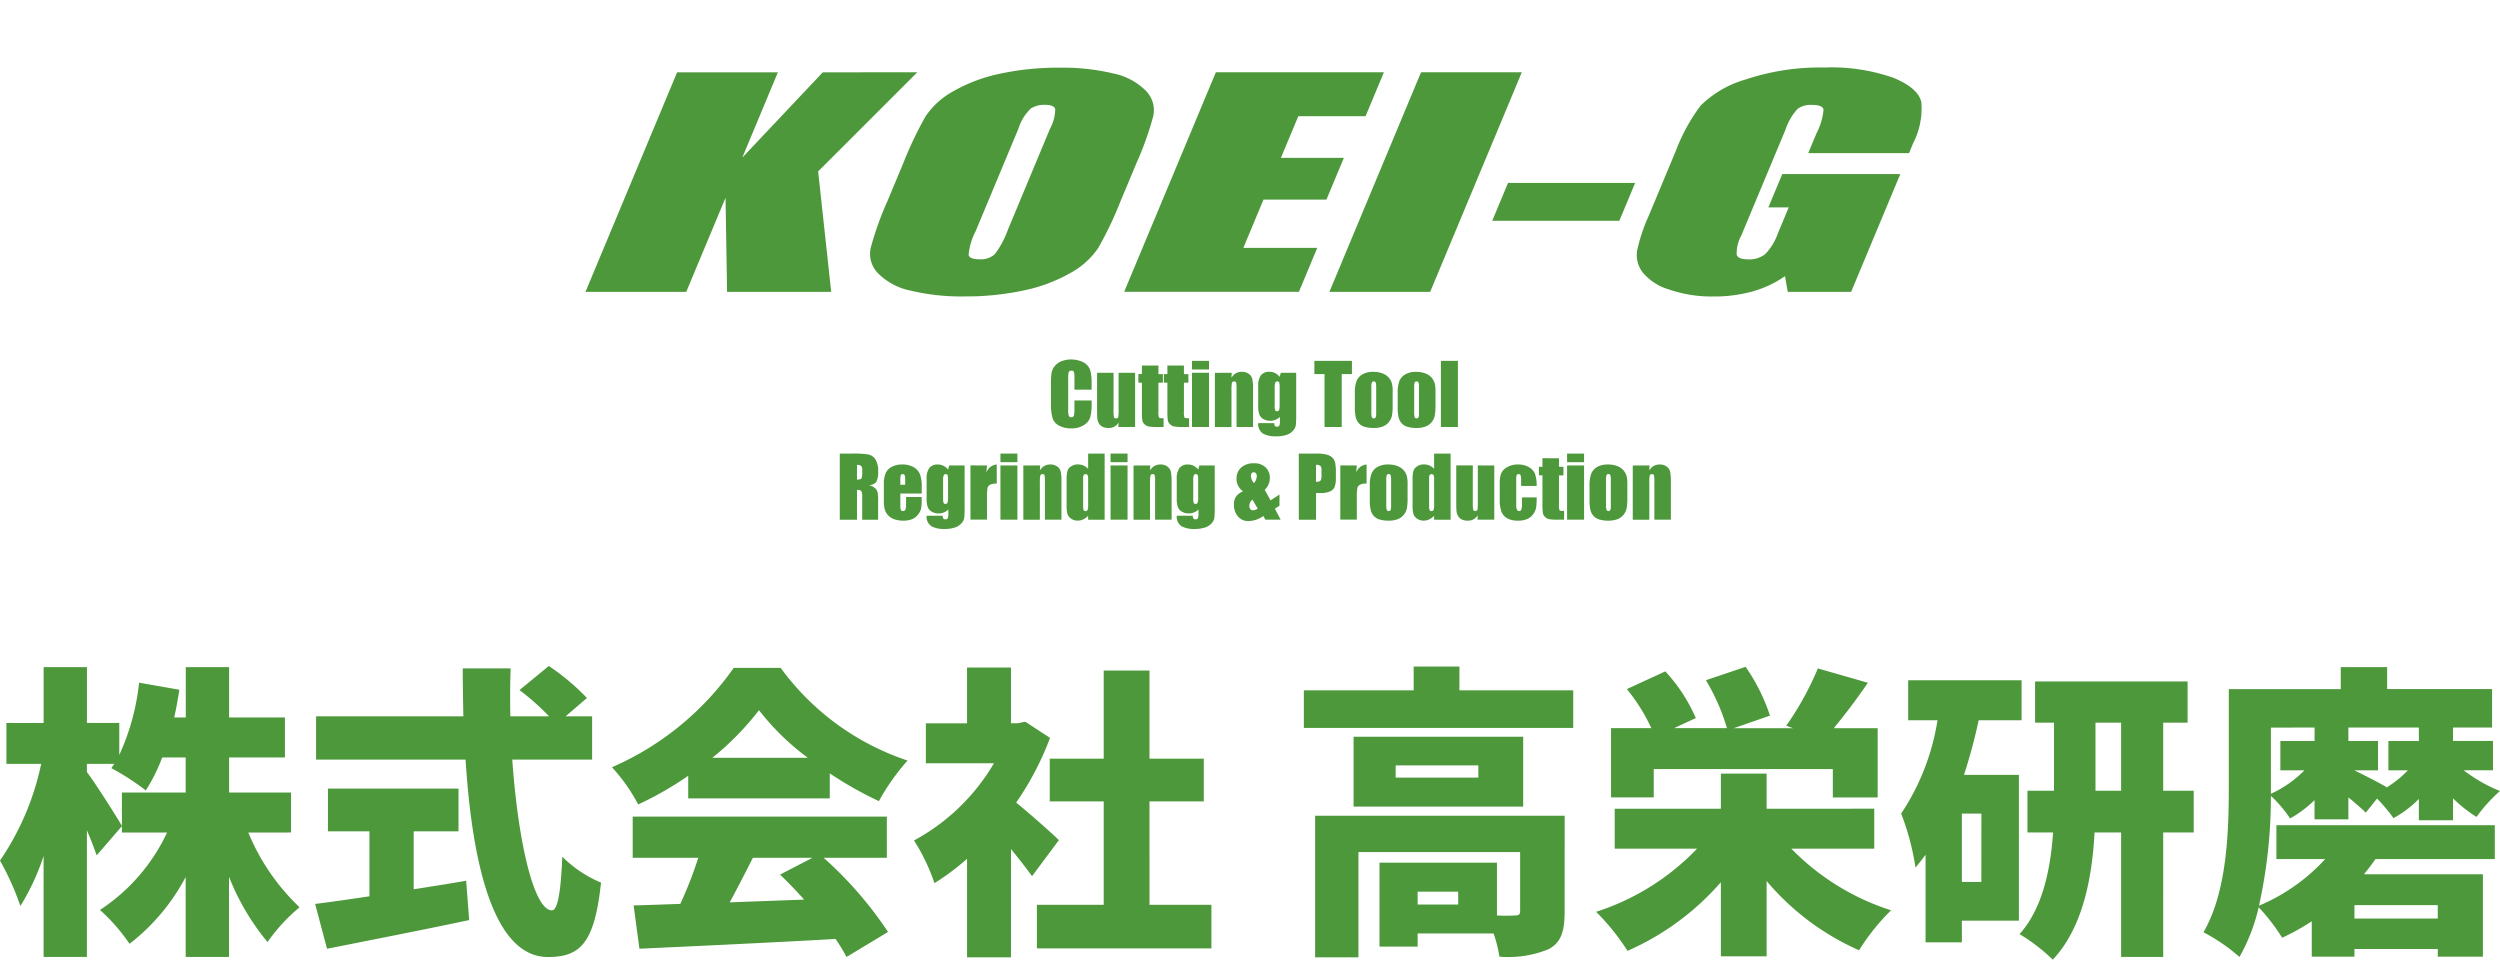 <svg xmlns="http://www.w3.org/2000/svg" xmlns:xlink="http://www.w3.org/1999/xlink" width="213.07" height="81.793" viewBox="0 0 213.07 81.793"><defs><clipPath id="a"><rect width="83.658" height="45.089" fill="none"/></clipPath></defs><g transform="translate(-576.65 -563.136)"><path d="M-81.835-8.138v-3.406h-5.278v-2.99h4.758V-17.94h-4.758v-4.29h-3.692v4.29h-.988c.182-.78.312-1.56.442-2.366l-3.432-.6a19.843,19.843,0,0,1-1.69,6.162v-2.73h-2.756V-22.23h-3.692v4.758h-3.172v3.484h2.964a22.906,22.906,0,0,1-3.51,8.242A23.316,23.316,0,0,1-104.9-1.872a19.815,19.815,0,0,0,1.976-4.264V2.47h3.692V-8.32c.338.78.624,1.534.832,2.132l2.158-2.5c-.416-.728-2.236-3.614-2.99-4.6v-.7h2.34c-.1.13-.182.26-.26.364a21.07,21.07,0,0,1,2.938,1.9,14.875,14.875,0,0,0,1.4-2.808h2v2.99h-5.434v3.406h3.848a15.976,15.976,0,0,1-5.72,6.6,15.7,15.7,0,0,1,2.522,2.886,17.573,17.573,0,0,0,4.784-5.694V2.47h3.692V-4.368A20.289,20.289,0,0,0-83.837,1.2a14.861,14.861,0,0,1,2.73-2.964,18.475,18.475,0,0,1-4.368-6.37Zm10.452-.1h3.822v-3.64H-78.689v3.64h3.536V-2.7c-1.742.26-3.354.494-4.628.65l1.014,3.822c3.406-.676,7.93-1.56,12.116-2.444l-.26-3.354c-1.482.26-2.99.494-4.472.728Zm15.21-6.11v-3.692h-2.262l1.82-1.56a19.357,19.357,0,0,0-3.25-2.73l-2.5,2.054a20.669,20.669,0,0,1,2.522,2.236h-3.3c-.026-1.352-.026-2.73.026-4.082H-67.2c0,1.352.026,2.73.052,4.082H-79.7v3.692h12.74c.572,9,2.418,16.822,7.02,16.822,2.73,0,3.978-1.144,4.524-6.344a10.1,10.1,0,0,1-3.3-2.21c-.13,3.172-.416,4.576-.884,4.576-1.534,0-2.886-5.824-3.38-12.844Zm10.244-.156a24.153,24.153,0,0,0,3.978-4.056,21.362,21.362,0,0,0,4.16,4.056Zm-2.054,3.458h12.064v-2.132a30.986,30.986,0,0,0,4.186,2.366,18.893,18.893,0,0,1,2.444-3.458,21.941,21.941,0,0,1-10.816-7.9h-4A24.708,24.708,0,0,1-54.483-13.7a14.99,14.99,0,0,1,2.236,3.172,28.747,28.747,0,0,0,4.264-2.444ZM-37.4-5.98l-2.756,1.43c.676.65,1.378,1.378,2.054,2.132-2.132.078-4.29.156-6.344.234.65-1.2,1.326-2.522,1.976-3.8Zm6.344,0V-9.49H-52.715v3.51h5.59a34.129,34.129,0,0,1-1.534,3.926c-1.456.052-2.782.1-3.978.13l.494,3.692C-47.7,1.56-41.4,1.274-35.425.936a15.267,15.267,0,0,1,.936,1.534L-30.953.338A32.661,32.661,0,0,0-36.439-5.98Zm14.664-1.508c-.52-.52-2.392-2.184-3.64-3.2A25.29,25.29,0,0,0-17.147-16.2l-2.106-1.378-.65.13h-.572V-22.2h-3.744v4.758h-3.51v3.406h5.8a17.581,17.581,0,0,1-6.812,6.578A16.275,16.275,0,0,1-27-3.822,19.84,19.84,0,0,0-24.219-5.9V2.5h3.744v-9.23c.676.832,1.326,1.664,1.794,2.314Zm7.722,5.512V-10.79h4.628v-3.64H-8.671v-7.514h-3.9v7.514h-4.6v3.64h4.6v8.814h-5.694V1.742H-3.393V-1.976ZM17.641-2H14.183V-3.094h3.458Zm9.074-7.566H5.447V2.5H9.139v-8.97h13.78V-1.43c0,.286-.13.364-.468.364a13.964,13.964,0,0,1-1.508,0v-4.5H10.933v7.15h3.25V.468h6.474a10.96,10.96,0,0,1,.494,1.976,9.006,9.006,0,0,0,4.16-.624c1.092-.546,1.4-1.534,1.4-3.172Zm-7.358-3.25H12.311v-1.04h7.046ZM23.179-16.3H8.723v5.954H23.179Zm-5.434-3.952v-2.028h-3.9v2.028H4.485v3.2H27.443v-3.2Zm16.562,6.708H49.569v2.418h3.822v-5.9H49.647c.91-1.092,1.95-2.47,2.912-3.874l-4.264-1.222a25.657,25.657,0,0,1-2.7,4.888l.6.208h-5.07L44.213-18.1a15.946,15.946,0,0,0-2.08-4.16l-3.38,1.144a17.642,17.642,0,0,1,1.794,4.082h-4.5l1.846-.858a14.1,14.1,0,0,0-2.6-3.978l-3.276,1.508A15.709,15.709,0,0,1,34.1-17.03H30.667v5.9h3.64ZM53.1-6.76v-3.406H43.927v-2.99h-3.9v2.99H30.979V-6.76H38a20.622,20.622,0,0,1-8.606,5.382A19.267,19.267,0,0,1,32.071,1.95,22.592,22.592,0,0,0,40.027-3.9V2.418h3.9V-4a21.846,21.846,0,0,0,7.878,5.9,18.252,18.252,0,0,1,2.73-3.406,20.615,20.615,0,0,1-8.5-5.252Zm9.126,2.834H60.567V-9.75h1.664Zm3.432-13.78v-3.406H55.991v3.406h2.5A19.915,19.915,0,0,1,55.393-9.75a21.621,21.621,0,0,1,1.222,4.6q.429-.507.858-1.092V1.222h3.094V-.624h4.862V-13.052h-4.68A47.179,47.179,0,0,0,62-17.706ZM71.955-11.7v-5.8h2.184v5.8Zm8.372,0h-2.6v-5.8h2.08v-3.51h-13v3.51h1.612v5.8H66.157v3.562h2.184c-.208,3.016-.858,6.448-2.86,8.658A15.787,15.787,0,0,1,68.315,2.7c2.574-2.73,3.354-7.02,3.562-10.842h2.262V2.47h3.588V-8.138h2.6Zm20.8,10.894h-7.1V-1.95h7.1Zm-10.5-16.276v1.144H87.711v2.5h2.054a9.616,9.616,0,0,1-2.86,2v-5.642Zm8.892,1.144h-2.6v2.5h1.664a9.421,9.421,0,0,1-1.846,1.482l.026-.052c-.442-.26-1.872-1.014-2.756-1.43h2.028v-2.5H93.509v-1.144h6.006ZM87.373-5.876h4.16A16.031,16.031,0,0,1,85.891-1.9a42.9,42.9,0,0,0,1.014-9.36,11.107,11.107,0,0,1,1.638,1.924,9.669,9.669,0,0,0,2.08-1.56v1.638h2.886v-1.872c.572.468,1.144.962,1.482,1.3l.962-1.2a14.942,14.942,0,0,1,1.4,1.664A8.941,8.941,0,0,0,99.515-11v1.82h2.912V-11.05a11.868,11.868,0,0,0,2,1.586,13.493,13.493,0,0,1,2-2.21,13.184,13.184,0,0,1-3.094-1.768h2.5v-2.5h-3.406v-1.144h3.328v-3.276H96.811V-22.23H92.859v1.872H83.317v8.294c0,3.744-.13,8.944-2.158,12.428A15.654,15.654,0,0,1,84.227,2.47a15.808,15.808,0,0,0,1.638-4.238,17.323,17.323,0,0,1,2,2.6,20.023,20.023,0,0,0,2.522-1.4V2.444h3.64v-.65h7.1v.65h3.848v-7.02H94.835c.338-.416.676-.858.988-1.3h10.166V-8.762H87.373Z" transform="translate(683.289 642.226)" fill="#4d983b"/><g transform="translate(641.67 563.136)"><g transform="translate(0)"><g clip-path="url(#a)"><path d="M6.785,26.092h0Z" transform="translate(48.864 0.548)" fill="#4d983b"/><path d="M97.283,119.634H95.817v-.98a1.754,1.754,0,0,0-.047-.533.2.2,0,0,0-.207-.106.217.217,0,0,0-.23.129,1.963,1.963,0,0,0-.049.557v2.618a1.829,1.829,0,0,0,.049.536.209.209,0,0,0,.219.125.206.206,0,0,0,.214-.126,2.059,2.059,0,0,0,.05-.59v-.708h1.466v.22a4.34,4.34,0,0,1-.124,1.241,1.268,1.268,0,0,1-.547.642,1.873,1.873,0,0,1-1.043.275,2.16,2.16,0,0,1-1.062-.233,1.134,1.134,0,0,1-.554-.646,4.237,4.237,0,0,1-.136-1.241v-1.647a7.341,7.341,0,0,1,.042-.914,1.282,1.282,0,0,1,.249-.587,1.387,1.387,0,0,1,.574-.444,2.351,2.351,0,0,1,1.913.088,1.2,1.2,0,0,1,.554.624,3.752,3.752,0,0,1,.132,1.163Z" transform="translate(-69.265 -86.424)" fill="#4d983b"/><path d="M112.067,121.4v4.62h-1.431l.025-.384a.98.98,0,0,1-.361.351,1.014,1.014,0,0,1-.493.117,1.112,1.112,0,0,1-.526-.111.724.724,0,0,1-.308-.3,1.075,1.075,0,0,1-.124-.385q-.025-.2-.024-.8V121.4h1.406v3.144a3.287,3.287,0,0,0,.033.64c.022.068.082.1.179.1s.166-.035.186-.1a3.972,3.972,0,0,0,.03-.672V121.4Z" transform="translate(-80.344 -89.626)" fill="#4d983b"/><path d="M123.975,119.043v.728h.379v.731h-.379v2.472a1.327,1.327,0,0,0,.047.508q.047.052.392.052v.745h-.567a4.057,4.057,0,0,1-.686-.04.731.731,0,0,1-.362-.185.611.611,0,0,1-.195-.331,5.837,5.837,0,0,1-.038-.876V120.5h-.3v-.731h.3v-.728Z" transform="translate(-90.264 -87.887)" fill="#4d983b"/><path d="M132.276,119.043v.728h.38v.731h-.38v2.472a1.327,1.327,0,0,0,.047.508q.047.052.392.052v.745h-.567a4.057,4.057,0,0,1-.686-.04.731.731,0,0,1-.362-.185.611.611,0,0,1-.195-.331,5.837,5.837,0,0,1-.038-.876V120.5h-.3v-.731h.3v-.728Z" transform="translate(-96.392 -87.887)" fill="#4d983b"/><path d="M141.19,118.248h-1.448v-.735h1.448Zm0,4.9h-1.448v-4.62h1.448Z" transform="translate(-103.169 -86.758)" fill="#4d983b"/><path d="M148.635,121.162l-.024.426a1.055,1.055,0,0,1,.374-.382,1,1,0,0,1,.51-.127.966.966,0,0,1,.592.171.757.757,0,0,1,.3.43,3.94,3.94,0,0,1,.066.865v3.238h-1.407v-3.2a2.977,2.977,0,0,0-.031-.581q-.031-.1-.174-.1a.174.174,0,0,0-.188.12,3.033,3.033,0,0,0-.038.642v3.123H147.2v-4.62Z" transform="translate(-108.678 -89.39)" fill="#4d983b"/><path d="M164.531,121.162v3.558a7.809,7.809,0,0,1-.033.931.926.926,0,0,1-.235.445,1.259,1.259,0,0,1-.562.359,2.84,2.84,0,0,1-.907.124,2.2,2.2,0,0,1-1.079-.228.959.959,0,0,1-.421-.9h1.365q0,.307.223.306a.221.221,0,0,0,.213-.094.952.952,0,0,0,.052-.394v-.348a1.341,1.341,0,0,1-.381.248,1.078,1.078,0,0,1-.42.084,1.164,1.164,0,0,1-.625-.153.784.784,0,0,1-.336-.4,2.16,2.16,0,0,1-.091-.708v-1.678a1.5,1.5,0,0,1,.237-.947.877.877,0,0,1,.721-.289,1.068,1.068,0,0,1,.482.108,1.144,1.144,0,0,1,.388.324l.1-.349Zm-1.41,1.225a1.328,1.328,0,0,0-.037-.4.156.156,0,0,0-.162-.087.178.178,0,0,0-.172.1,1,1,0,0,0-.051.392v1.553a1.3,1.3,0,0,0,.038.4.155.155,0,0,0,.16.092.172.172,0,0,0,.181-.111,1.832,1.832,0,0,0,.042-.5Z" transform="translate(-119.08 -89.39)" fill="#4d983b"/><path d="M182.787,117.513v1.128h-.87v4.509h-1.466v-4.509h-.867v-1.128Z" transform="translate(-132.584 -86.758)" fill="#4d983b"/><path d="M196,122.784v1.132a4.772,4.772,0,0,1-.063.914,1.284,1.284,0,0,1-.268.543,1.213,1.213,0,0,1-.528.373,2.108,2.108,0,0,1-.74.12,2.634,2.634,0,0,1-.79-.1,1.076,1.076,0,0,1-.5-.31,1.222,1.222,0,0,1-.256-.5,3.775,3.775,0,0,1-.076-.883v-1.184a2.894,2.894,0,0,1,.139-1.006,1.157,1.157,0,0,1,.5-.582,1.765,1.765,0,0,1,.926-.219,2.115,2.115,0,0,1,.813.141,1.274,1.274,0,0,1,.777.834,2.9,2.9,0,0,1,.068.731m-1.406-.348a1.54,1.54,0,0,0-.038-.447.158.158,0,0,0-.164-.092.165.165,0,0,0-.167.092,1.406,1.406,0,0,0-.042.447v2.085a1.346,1.346,0,0,0,.042.427.19.19,0,0,0,.329.009,1.179,1.179,0,0,0,.04-.39Z" transform="translate(-142.327 -89.39)" fill="#4d983b"/><path d="M209.933,122.784v1.132a4.769,4.769,0,0,1-.063.914,1.283,1.283,0,0,1-.268.543,1.213,1.213,0,0,1-.528.373,2.108,2.108,0,0,1-.74.12,2.634,2.634,0,0,1-.79-.1,1.076,1.076,0,0,1-.5-.31,1.222,1.222,0,0,1-.256-.5,3.774,3.774,0,0,1-.076-.883v-1.184a2.894,2.894,0,0,1,.139-1.006,1.157,1.157,0,0,1,.5-.582,1.765,1.765,0,0,1,.926-.219,2.115,2.115,0,0,1,.813.141,1.274,1.274,0,0,1,.777.834,2.9,2.9,0,0,1,.068.731m-1.406-.348a1.54,1.54,0,0,0-.038-.447.158.158,0,0,0-.164-.092.165.165,0,0,0-.167.092,1.406,1.406,0,0,0-.042.447v2.085a1.347,1.347,0,0,0,.042.427.19.19,0,0,0,.329.009,1.179,1.179,0,0,0,.04-.39Z" transform="translate(-152.61 -89.39)" fill="#4d983b"/><rect width="1.448" height="5.637" transform="translate(57.786 30.755)" fill="#4d983b"/><path d="M25.033,147.7h1.038a7.933,7.933,0,0,1,1.4.08.968.968,0,0,1,.6.409,1.859,1.859,0,0,1,.231,1.05,1.64,1.64,0,0,1-.164.884.86.86,0,0,1-.644.272,1.1,1.1,0,0,1,.585.289.867.867,0,0,1,.186.332,5.266,5.266,0,0,1,.036.834v1.487H26.945v-1.873a1.291,1.291,0,0,0-.071-.561q-.071-.108-.374-.108v2.542H25.033Zm1.466.964v1.253a.645.645,0,0,0,.347-.068q.1-.068.1-.44v-.31a.47.47,0,0,0-.1-.352.545.545,0,0,0-.35-.083" transform="translate(-18.481 -109.043)" fill="#4d983b"/><path d="M42.615,153.739H40.793v1a1.112,1.112,0,0,0,.045.4.176.176,0,0,0,.174.091.211.211,0,0,0,.214-.12,1.309,1.309,0,0,0,.054-.465v-.609h1.333v.341a3.068,3.068,0,0,1-.054.658,1.34,1.34,0,0,1-.253.491,1.23,1.23,0,0,1-.5.392,1.951,1.951,0,0,1-.764.131,2.22,2.22,0,0,1-.787-.129,1.261,1.261,0,0,1-.531-.354,1.277,1.277,0,0,1-.263-.494,3.2,3.2,0,0,1-.073-.785v-1.347a2.293,2.293,0,0,1,.164-.956,1.123,1.123,0,0,1,.536-.536,1.888,1.888,0,0,1,.856-.186,1.916,1.916,0,0,1,.977.225,1.235,1.235,0,0,1,.54.6,2.8,2.8,0,0,1,.155,1.043Zm-1.41-.752v-.338a1.71,1.71,0,0,0-.038-.463.151.151,0,0,0-.157-.1q-.146,0-.181.089a1.858,1.858,0,0,0-.035.479v.338Z" transform="translate(-29.079 -111.675)" fill="#4d983b"/><path d="M56.553,151.346V154.9a7.808,7.808,0,0,1-.033.931.926.926,0,0,1-.235.445,1.259,1.259,0,0,1-.562.359,2.839,2.839,0,0,1-.907.124,2.2,2.2,0,0,1-1.079-.228.96.96,0,0,1-.421-.9H54.68q0,.307.223.306a.221.221,0,0,0,.213-.094.952.952,0,0,0,.052-.394v-.348a1.34,1.34,0,0,1-.381.248,1.078,1.078,0,0,1-.42.084,1.16,1.16,0,0,1-.625-.153.782.782,0,0,1-.336-.4,2.16,2.16,0,0,1-.091-.708V152.5a1.5,1.5,0,0,1,.237-.947.877.877,0,0,1,.721-.289,1.071,1.071,0,0,1,.482.108,1.147,1.147,0,0,1,.388.325l.1-.349Zm-1.41,1.226a1.328,1.328,0,0,0-.037-.4.156.156,0,0,0-.162-.087.178.178,0,0,0-.172.1,1,1,0,0,0-.051.392v1.553a1.3,1.3,0,0,0,.038.4.155.155,0,0,0,.16.092.173.173,0,0,0,.181-.111,1.831,1.831,0,0,0,.042-.5Z" transform="translate(-39.362 -111.675)" fill="#4d983b"/><path d="M69.009,151.347l-.056.607a1.045,1.045,0,0,1,.888-.691v1.626a1.178,1.178,0,0,0-.567.1.438.438,0,0,0-.223.291,5.192,5.192,0,0,0-.042.858v1.824H67.6v-4.62Z" transform="translate(-49.91 -111.676)" fill="#4d983b"/><path d="M78.8,148.433H77.354V147.7H78.8Zm0,4.9H77.354v-4.62H78.8Z" transform="translate(-57.109 -109.043)" fill="#4d983b"/><path d="M86.247,151.347l-.024.426a1.052,1.052,0,0,1,.374-.382,1,1,0,0,1,.51-.127.966.966,0,0,1,.592.17.756.756,0,0,1,.3.43,3.933,3.933,0,0,1,.066.865v3.238H86.654v-3.2a2.979,2.979,0,0,0-.031-.582q-.031-.1-.174-.1a.174.174,0,0,0-.188.12,3.032,3.032,0,0,0-.038.642v3.123H84.816v-4.62Z" transform="translate(-62.618 -111.676)" fill="#4d983b"/><path d="M102.145,147.7v5.637h-1.406V153a1.445,1.445,0,0,1-.425.314,1.084,1.084,0,0,1-.467.1.948.948,0,0,1-.567-.172.768.768,0,0,1-.308-.4,2.836,2.836,0,0,1-.068-.738v-2.162a2.909,2.909,0,0,1,.068-.756.75.75,0,0,1,.311-.392,1,1,0,0,1,.582-.169,1.15,1.15,0,0,1,.874.377V147.7Zm-1.406,2.18a.879.879,0,0,0-.043-.341.218.218,0,0,0-.341-.009.872.872,0,0,0-.043.35v2.263a1.046,1.046,0,0,0,.042.371.16.16,0,0,0,.16.089.179.179,0,0,0,.181-.1,1.533,1.533,0,0,0,.045-.486Z" transform="translate(-73.019 -109.043)" fill="#4d983b"/><path d="M114.667,148.433h-1.448V147.7h1.448Zm0,4.9h-1.448v-4.62h1.448Z" transform="translate(-83.588 -109.043)" fill="#4d983b"/><path d="M122.112,151.347l-.024.426a1.05,1.05,0,0,1,.374-.382,1,1,0,0,1,.51-.127.966.966,0,0,1,.592.17.758.758,0,0,1,.3.43,3.933,3.933,0,0,1,.066.865v3.238h-1.407v-3.2a3,3,0,0,0-.031-.582q-.031-.1-.174-.1a.174.174,0,0,0-.188.12,3.032,3.032,0,0,0-.038.642v3.123h-1.407v-4.62Z" transform="translate(-89.097 -111.676)" fill="#4d983b"/><path d="M138.007,151.346V154.9a7.809,7.809,0,0,1-.033.931.926.926,0,0,1-.235.445,1.259,1.259,0,0,1-.562.359,2.839,2.839,0,0,1-.907.124,2.2,2.2,0,0,1-1.079-.228.96.96,0,0,1-.421-.9h1.365q0,.307.223.306a.221.221,0,0,0,.213-.094.952.952,0,0,0,.052-.394v-.348a1.343,1.343,0,0,1-.381.248,1.079,1.079,0,0,1-.42.084,1.16,1.16,0,0,1-.625-.153.782.782,0,0,1-.336-.4,2.16,2.16,0,0,1-.091-.708V152.5a1.5,1.5,0,0,1,.237-.947.877.877,0,0,1,.721-.289,1.071,1.071,0,0,1,.482.108,1.147,1.147,0,0,1,.388.325l.1-.349Zm-1.41,1.226a1.328,1.328,0,0,0-.037-.4.156.156,0,0,0-.162-.087.178.178,0,0,0-.172.1,1,1,0,0,0-.051.392v1.553a1.3,1.3,0,0,0,.038.4.155.155,0,0,0,.16.092.173.173,0,0,0,.181-.111,1.831,1.831,0,0,0,.042-.5Z" transform="translate(-99.498 -111.675)" fill="#4d983b"/><path d="M157.266,153.54v.95l-.392.251.491.94h-1.3l-.169-.313a2.273,2.273,0,0,1-1.239.431,1.145,1.145,0,0,1-.943-.407,1.509,1.509,0,0,1-.331-.982,1.182,1.182,0,0,1,.195-.721,1.37,1.37,0,0,1,.585-.425,1.265,1.265,0,0,1-.557-1.083,1.215,1.215,0,0,1,.4-.947,1.571,1.571,0,0,1,1.093-.359,1.353,1.353,0,0,1,.987.352,1.2,1.2,0,0,1,.36.895,1.4,1.4,0,0,1-.439,1.013l.5.9Zm-1.854,1.192-.454-.76a.688.688,0,0,0-.261.512.46.46,0,0,0,.082.3.294.294,0,0,0,.241.1.735.735,0,0,0,.392-.148m-.315-2.177a.994.994,0,0,0,.237-.594.385.385,0,0,0-.07-.224.223.223,0,0,0-.195-.1.206.206,0,0,0-.174.077.383.383,0,0,0-.059.234.876.876,0,0,0,.261.608" transform="translate(-113.238 -111.39)" fill="#4d983b"/><path d="M174.518,147.7h1.477a3.472,3.472,0,0,1,.921.094,1.03,1.03,0,0,1,.484.272.932.932,0,0,1,.219.43,3.834,3.834,0,0,1,.058.781v.491a2.051,2.051,0,0,1-.111.787.764.764,0,0,1-.409.38,1.937,1.937,0,0,1-.778.132h-.393v2.27h-1.466Zm1.466.964V150.1c.042,0,.078,0,.108,0a.338.338,0,0,0,.28-.1.726.726,0,0,0,.079-.412v-.463a.545.545,0,0,0-.09-.376.568.568,0,0,0-.376-.087" transform="translate(-128.844 -109.043)" fill="#4d983b"/><path d="M189.441,151.347l-.056.607a1.045,1.045,0,0,1,.888-.691v1.626a1.178,1.178,0,0,0-.567.1.438.438,0,0,0-.223.291,5.193,5.193,0,0,0-.042.858v1.824h-1.407v-4.62Z" transform="translate(-138.822 -111.676)" fill="#4d983b"/><path d="M200.851,152.969V154.1a4.771,4.771,0,0,1-.063.914,1.285,1.285,0,0,1-.268.543,1.213,1.213,0,0,1-.528.373,2.114,2.114,0,0,1-.74.12,2.643,2.643,0,0,1-.79-.1,1.076,1.076,0,0,1-.5-.31,1.218,1.218,0,0,1-.256-.5,3.754,3.754,0,0,1-.077-.883V153.07a2.893,2.893,0,0,1,.139-1.006,1.157,1.157,0,0,1,.5-.582,1.765,1.765,0,0,1,.926-.219,2.114,2.114,0,0,1,.813.141,1.273,1.273,0,0,1,.777.834,2.9,2.9,0,0,1,.068.731m-1.406-.348a1.542,1.542,0,0,0-.038-.447.158.158,0,0,0-.164-.092.165.165,0,0,0-.167.092,1.406,1.406,0,0,0-.042.447v2.085a1.346,1.346,0,0,0,.042.427.19.19,0,0,0,.329.009,1.18,1.18,0,0,0,.04-.39Z" transform="translate(-145.905 -111.675)" fill="#4d983b"/><path d="M214.8,147.7v5.637h-1.406V153a1.448,1.448,0,0,1-.425.314,1.084,1.084,0,0,1-.467.1.948.948,0,0,1-.567-.172.768.768,0,0,1-.308-.4,2.835,2.835,0,0,1-.068-.738v-2.162a2.908,2.908,0,0,1,.068-.756.749.749,0,0,1,.311-.392,1,1,0,0,1,.582-.169,1.15,1.15,0,0,1,.874.377V147.7Zm-1.406,2.18a.88.88,0,0,0-.043-.341.218.218,0,0,0-.341-.009.872.872,0,0,0-.043.35v2.263a1.046,1.046,0,0,0,.042.371.16.16,0,0,0,.16.089.179.179,0,0,0,.181-.1,1.534,1.534,0,0,0,.045-.486Z" transform="translate(-156.187 -109.043)" fill="#4d983b"/><path d="M229.03,151.582v4.62H227.6l.024-.384a.981.981,0,0,1-.36.351,1.011,1.011,0,0,1-.493.117,1.111,1.111,0,0,1-.526-.111.724.724,0,0,1-.308-.3,1.086,1.086,0,0,1-.124-.385q-.024-.2-.024-.8v-3.116H227.2v3.144a3.255,3.255,0,0,0,.033.64c.022.068.082.1.179.1s.166-.035.186-.1a4.018,4.018,0,0,0,.03-.672v-3.109Z" transform="translate(-166.696 -111.91)" fill="#4d983b"/><path d="M243.094,153.091h-1.326v-.533a1.047,1.047,0,0,0-.045-.378.167.167,0,0,0-.167-.1.163.163,0,0,0-.164.087,1.111,1.111,0,0,0-.042.39v2.179a.848.848,0,0,0,.063.371.2.2,0,0,0,.184.124.19.19,0,0,0,.193-.129,1.547,1.547,0,0,0,.051-.487v-.55h1.253a7.271,7.271,0,0,1-.04.83,1.33,1.33,0,0,1-.233.567,1.245,1.245,0,0,1-.513.439,1.847,1.847,0,0,1-.784.148,1.866,1.866,0,0,1-.943-.2,1.122,1.122,0,0,1-.493-.571,2.959,2.959,0,0,1-.144-1.043V152.92a2.544,2.544,0,0,1,.118-.888,1.152,1.152,0,0,1,.5-.534,1.776,1.776,0,0,1,.94-.235,1.8,1.8,0,0,1,.94.233,1.146,1.146,0,0,1,.519.588,3.078,3.078,0,0,1,.129,1.006" transform="translate(-177.146 -111.675)" fill="#4d983b"/><path d="M254.414,149.228v.728h.38v.731h-.38v2.472a1.326,1.326,0,0,0,.047.508q.047.052.392.052v.745h-.567a4.059,4.059,0,0,1-.686-.04.731.731,0,0,1-.362-.185.611.611,0,0,1-.195-.331,5.837,5.837,0,0,1-.038-.876v-2.347h-.3v-.731h.3v-.728Z" transform="translate(-186.565 -110.172)" fill="#4d983b"/><path d="M263.328,148.433H261.88V147.7h1.448Zm0,4.9H261.88v-4.62h1.448Z" transform="translate(-193.341 -109.043)" fill="#4d983b"/><path d="M272.407,152.969V154.1a4.771,4.771,0,0,1-.063.914,1.285,1.285,0,0,1-.268.543,1.213,1.213,0,0,1-.528.373,2.114,2.114,0,0,1-.74.12,2.643,2.643,0,0,1-.79-.1,1.075,1.075,0,0,1-.5-.31,1.218,1.218,0,0,1-.256-.5,3.752,3.752,0,0,1-.077-.883V153.07a2.892,2.892,0,0,1,.139-1.006,1.157,1.157,0,0,1,.5-.582,1.765,1.765,0,0,1,.926-.219,2.115,2.115,0,0,1,.813.141,1.273,1.273,0,0,1,.777.834,2.9,2.9,0,0,1,.068.731M271,152.621a1.54,1.54,0,0,0-.038-.447.158.158,0,0,0-.164-.092.165.165,0,0,0-.167.092,1.406,1.406,0,0,0-.042.447v2.085a1.346,1.346,0,0,0,.042.427.19.19,0,0,0,.329.009,1.18,1.18,0,0,0,.04-.39Z" transform="translate(-198.733 -111.675)" fill="#4d983b"/><path d="M284.7,151.347l-.024.426a1.05,1.05,0,0,1,.374-.382,1,1,0,0,1,.51-.127.966.966,0,0,1,.592.17.758.758,0,0,1,.3.43,3.932,3.932,0,0,1,.066.865v3.238h-1.407v-3.2a3,3,0,0,0-.031-.582q-.031-.1-.174-.1a.174.174,0,0,0-.188.12,3.034,3.034,0,0,0-.038.642v3.123H283.27v-4.62Z" transform="translate(-209.133 -111.676)" fill="#4d983b"/></g></g><g transform="translate(-660.779 -2249.059)"><path d="M673.94,2258.283l-8.453,8.449L666.6,2277h-8.875l-.131-8.021L654.246,2277h-8.589l7.81-18.712h8.589l-3.034,7.27,6.859-7.27Z" transform="translate(0 -3.065)" fill="#4d983b"/><path d="M880.744,2266.175a31.533,31.533,0,0,1-1.9,3.993,6.707,6.707,0,0,1-2.364,2.144,13.566,13.566,0,0,1-3.958,1.491,23.385,23.385,0,0,1-5.113.52,18.48,18.48,0,0,1-4.559-.491,5.459,5.459,0,0,1-2.782-1.474,2.368,2.368,0,0,1-.638-2.138,26.626,26.626,0,0,1,1.444-4.045l1.336-3.2a31.536,31.536,0,0,1,1.9-3.993,6.7,6.7,0,0,1,2.364-2.144,13.557,13.557,0,0,1,3.958-1.491,23.386,23.386,0,0,1,5.114-.52,18.5,18.5,0,0,1,4.559.491,5.463,5.463,0,0,1,2.782,1.474,2.368,2.368,0,0,1,.638,2.138,26.584,26.584,0,0,1-1.443,4.045Zm-6.023-6.149a3.557,3.557,0,0,0,.442-1.67q-.1-.364-.9-.364a2.163,2.163,0,0,0-1.153.295,3.971,3.971,0,0,0-1.083,1.74l-3.647,8.738a5.421,5.421,0,0,0-.6,2.011q.075.381.932.381a1.75,1.75,0,0,0,1.305-.439,7.78,7.78,0,0,0,1.118-2.092Z" transform="translate(-189.47 0)" fill="#4d983b"/><path d="M1058.129,2258.291h14.322l-1.563,3.745h-5.733l-1.481,3.548h5.366l-1.486,3.56h-5.366l-1.717,4.115h6.3l-1.563,3.745h-14.893Z" transform="translate(-358.745 -3.073)" fill="#4d983b"/><path d="M1220.832,2258.294l-7.81,18.713h-8.589l7.81-18.713Z" transform="translate(-495.372 -3.075)" fill="#4d983b"/><path d="M1338.917,2341.415l-1.346,3.225h-10.833l1.346-3.225Z" transform="translate(-603.799 -76.765)" fill="#4d983b"/><path d="M1458.482,2262.119h-8.589l.709-1.7a5.3,5.3,0,0,0,.594-2.011q-.076-.4-.994-.4a1.909,1.909,0,0,0-1.226.346,5.036,5.036,0,0,0-1.029,1.78l-3.748,8.981a3.23,3.23,0,0,0-.406,1.658q.119.4.976.4a2.175,2.175,0,0,0,1.463-.451,4.84,4.84,0,0,0,1.07-1.757l.926-2.219h-1.734l1.187-2.844h10.058l-4.192,10.044h-5.4l-.235-1.341a9.176,9.176,0,0,1-2.758,1.3,12.133,12.133,0,0,1-3.335.433,11.125,11.125,0,0,1-3.8-.6,4.564,4.564,0,0,1-2.254-1.474,2.436,2.436,0,0,1-.455-1.844,14.537,14.537,0,0,1,.963-2.9l2.32-5.56a15.741,15.741,0,0,1,2.135-3.9,9.019,9.019,0,0,1,3.857-2.225,19.9,19.9,0,0,1,6.675-1.011,15.877,15.877,0,0,1,5.9.879q2.122.879,2.373,2.086a6.512,6.512,0,0,1-.709,3.508Z" transform="translate(-700.021 -0.01)" fill="#4d983b"/></g></g></g></svg>